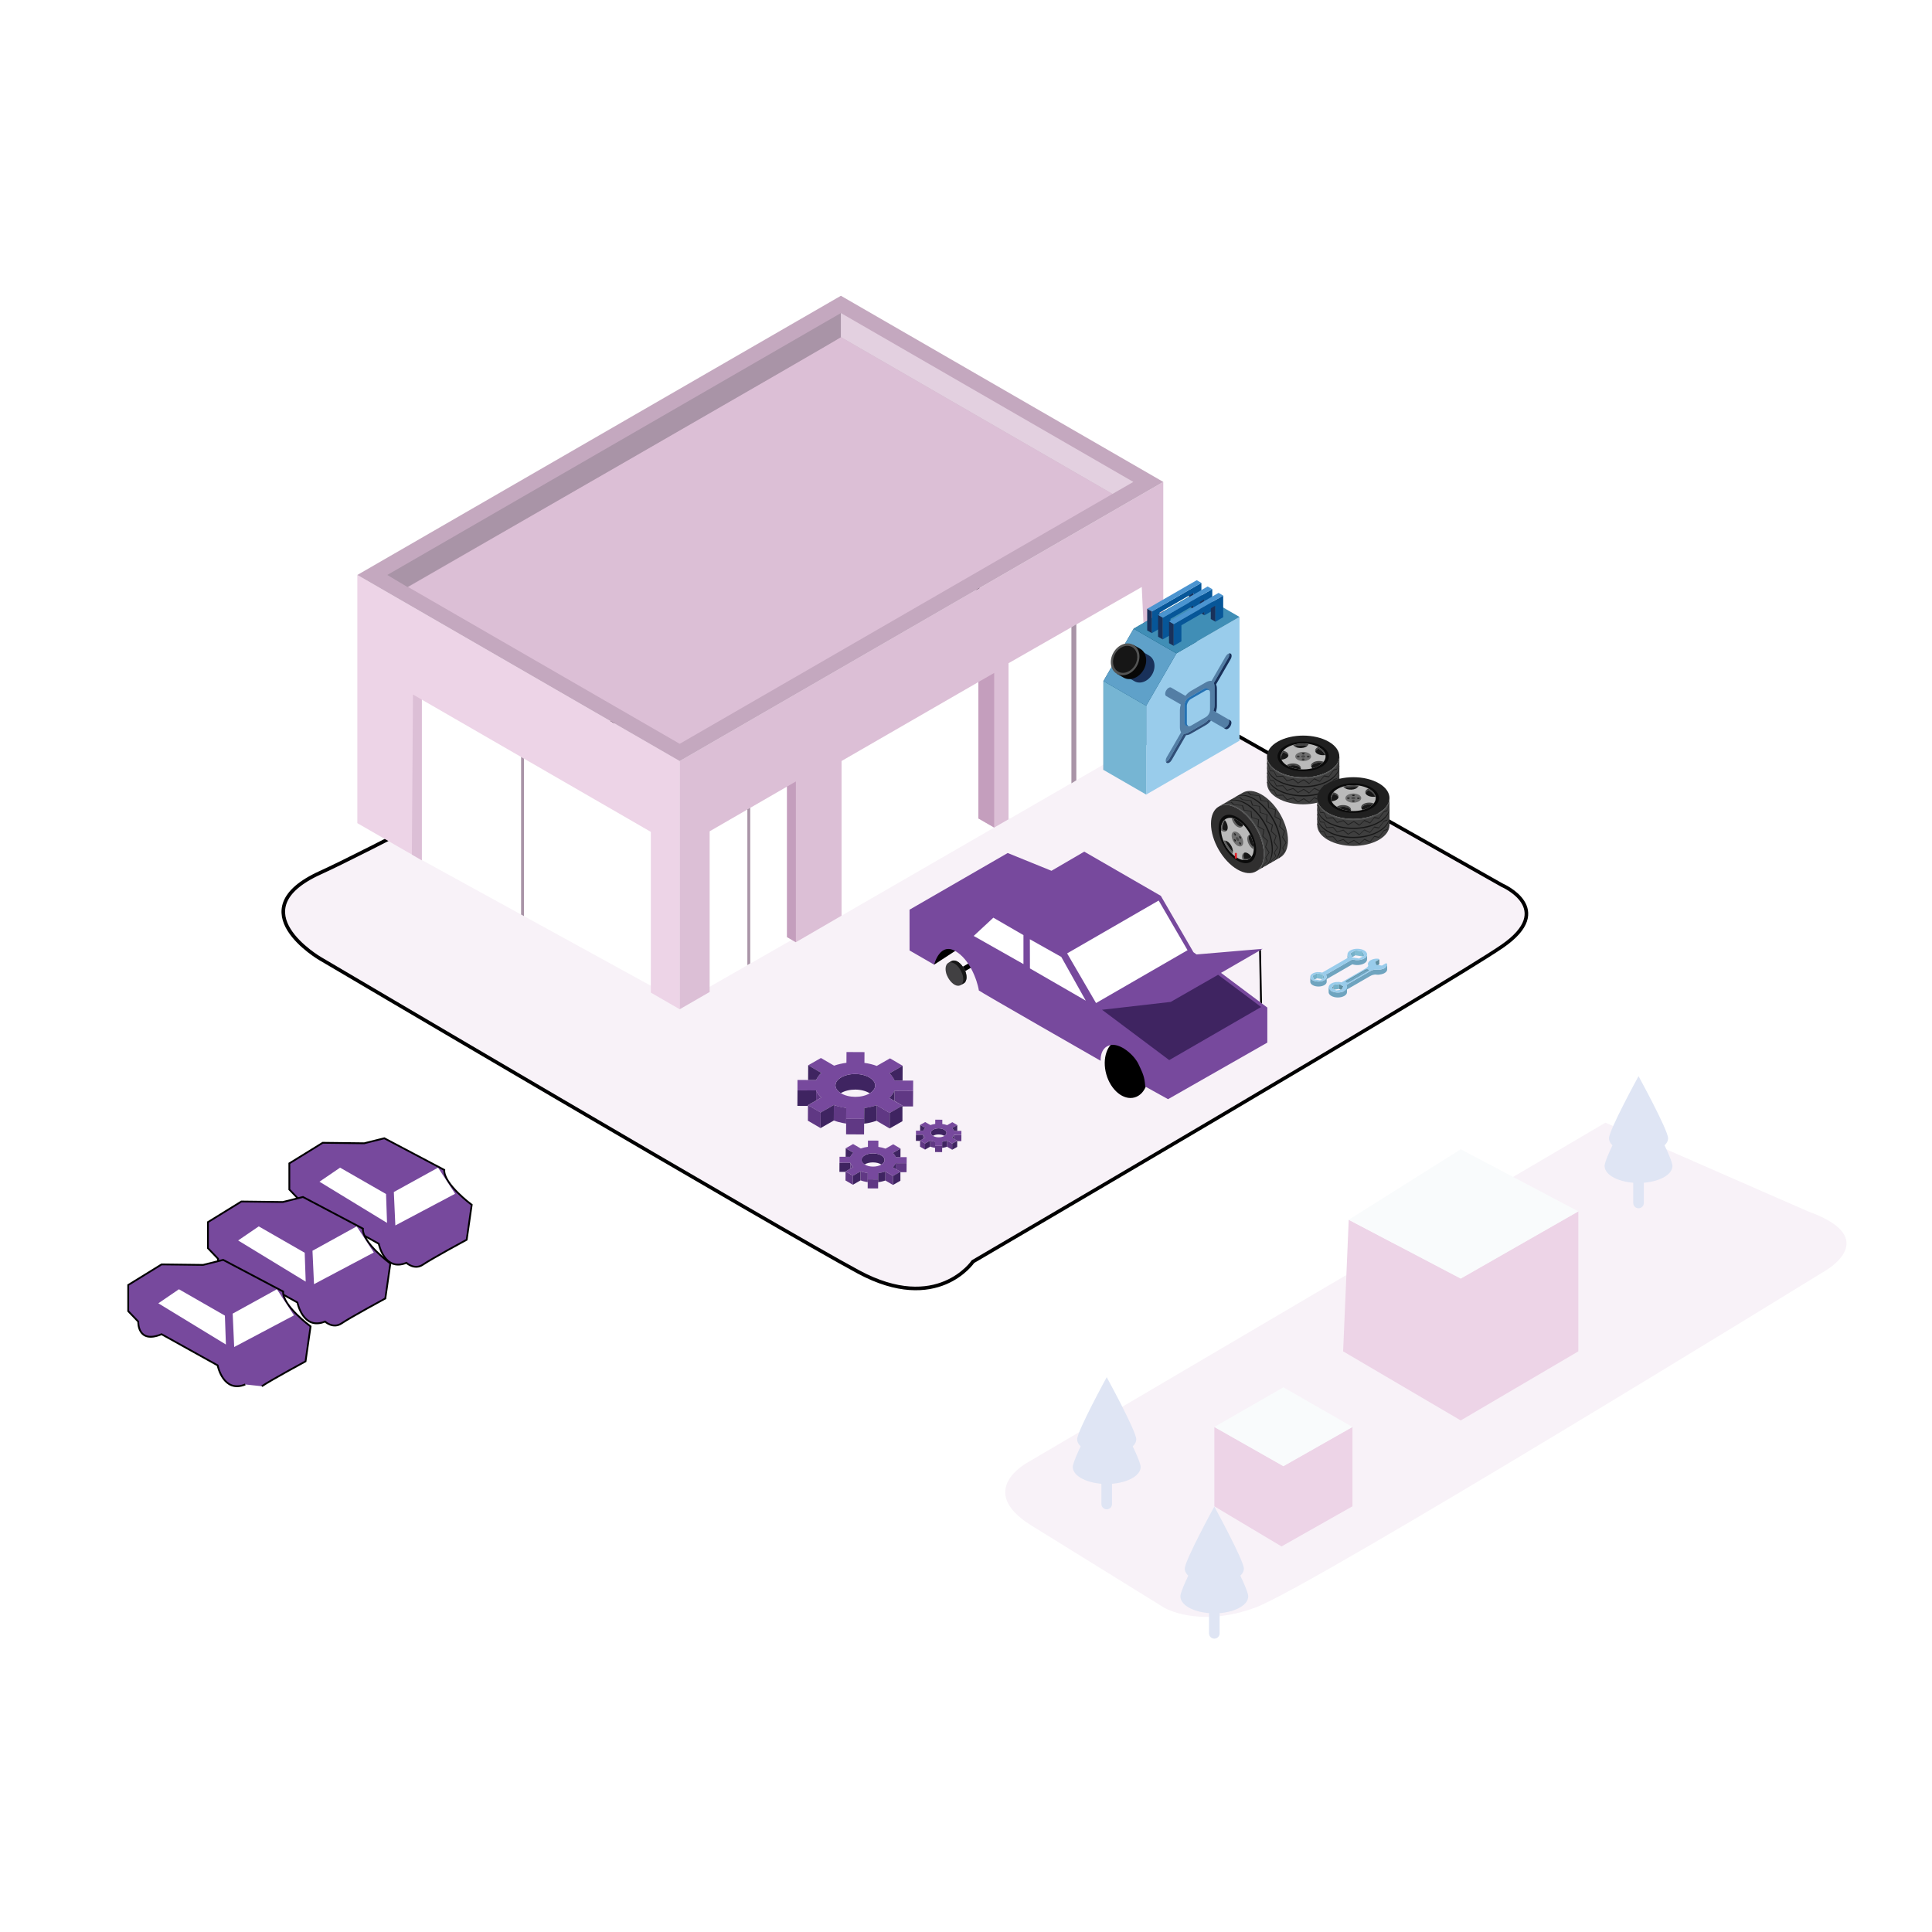 <?xml version="1.0" encoding="utf-8"?>
<!-- Generator: Adobe Illustrator 25.4.1, SVG Export Plug-In . SVG Version: 6.00 Build 0)  -->
<svg version="1.1" id="Layer_1" xmlns="http://www.w3.org/2000/svg" xmlns:xlink="http://www.w3.org/1999/xlink" x="0px" y="0px"
	 viewBox="0 0 1080 1080" style="enable-background:new 0 0 1080 1080;" xml:space="preserve">
<style type="text/css">
	.st0{display:none;}
	.st1{display:inline;opacity:0.6;fill:#446DB5;}
	.st2{display:inline;fill:#010101;}
	.st3{display:inline;fill:#EF444E;}
	.st4{display:inline;fill:#8C261C;}
	.st5{display:inline;fill:#6C1C10;}
	.st6{display:inline;}
	.st7{fill:#EF444E;}
	.st8{fill:#9C2821;}
	.st9{fill:#F15E22;}
	.st10{fill:#242424;}
	.st11{fill:#1C1C1C;}
	.st12{fill:#3E3E3E;}
	.st13{fill:#575858;}
	.st14{fill:#818181;}
	.st15{fill:#DFDFDE;}
	.st16{fill:#070707;}
	.st17{fill:#191918;}
	.st18{fill:#B5B6B6;}
	.st19{fill:#EBEBEB;}
	.st20{fill:#1E4EA2;}
	.st21{fill:#3F69B2;}
	.st22{fill:#224188;}
	.st23{display:inline;fill:#0F0F0F;}
	.st24{fill:#3C3C3B;}
	.st25{fill:#0F0F0F;}
	.st26{display:inline;fill:#E21F27;}
	.st27{display:inline;fill:#9C2821;}
	.st28{display:inline;opacity:0.4;fill:#67959D;}
	.st29{display:inline;fill:#232323;}
	.st30{display:inline;fill:#E1D5AC;}
	.st31{display:inline;fill:#F6851F;}
	.st32{display:inline;fill:#1D295A;}
	.st33{display:inline;opacity:0.2;fill:#FFFFFF;}
	.st34{display:inline;opacity:0.1;fill:#FFFFFF;}
	.st35{fill:#E21F27;}
	.st36{fill:#020202;}
	.st37{fill:#2E2E2E;}
	.st38{display:inline;fill:#FFFFFF;}
	.st39{fill:#F8F2F8;}
	.st40{fill:#F8F2F8;stroke:#000000;stroke-width:2;stroke-miterlimit:10;}
	.st41{fill:#EDD4E7;}
	.st42{fill:#F9FBFC;}
	.st43{fill:#DFE5F4;}
	.st44{fill:#3F2461;}
	.st45{fill:#77499D;}
	.st46{fill:#603884;}
	.st47{fill:#77499D;stroke:#010101;stroke-miterlimit:10;}
	.st48{fill:#FFFFFF;}
	.st49{fill:#DCBFD6;}
	.st50{fill:#C49EBD;}
	.st51{fill:#C4A8BF;}
	.st52{fill:#A994A7;}
	.st53{fill:#E3D0E0;}
	.st54{fill:#00496B;}
	.st55{fill:#99CCEB;}
	.st56{fill:#537EA5;}
	.st57{fill:#304E77;}
	.st58{fill:#19315A;}
	.st59{fill:#2471B3;}
	.st60{fill:#76B5D3;}
	.st61{fill:#5FA1C9;}
	.st62{fill:#408EB6;}
	.st63{fill:#075698;}
	.st64{fill:#4B94D0;}
	.st65{fill:#0B1622;}
	.st66{fill:#535454;}
	.st67{fill:#161616;}
	.st68{fill:#414042;}
	.st69{fill:#171717;}
	.st70{fill:#B3B3B3;}
	.st71{fill:#76B1C9;}
	.st72{fill:#6FA4BF;}
	.st73{fill:#6090A3;}
	.st74{fill:#81BCD3;}
	.st75{fill:#202020;}
	.st76{fill:#3F3F3F;}
	.st77{fill:#0A0A0A;}
	.st78{fill:#BABABA;}
	.st79{fill:#6F6F6F;}
	.st80{fill:#4B4B4B;}
	.st81{fill:#424242;}
	.st82{fill:#302F2F;}
	.st83{fill:#5D5D5D;}
	.st84{fill:#FCF5F9;stroke:#000000;stroke-miterlimit:10;}
	.st85{fill:#FFFFFF;stroke:#333333;stroke-miterlimit:10;}
	.st86{fill-rule:evenodd;clip-rule:evenodd;fill:#EFE8EB;stroke:#000000;stroke-miterlimit:10;}
	.st87{fill:#333333;}
	.st88{fill:#EDD4E7;stroke:#000000;stroke-width:1.5;stroke-miterlimit:10;}
	.st89{fill:#77489D;}
	.st90{fill:none;stroke:#DFE5F4;stroke-width:3;stroke-dasharray:6,6;}
	.st91{fill:#E0C8DC;stroke:#282828;stroke-miterlimit:10;}
	.st92{fill:none;stroke:#DFE5F4;stroke-miterlimit:10;}
	.st93{fill:#FDBD5F;filter:url(#Adobe_OpacityMaskFilter);}
	.st94{mask:url(#mask0_4799_5604_00000071541844617205526700000018143486340703861427_);}
	.st95{fill:none;stroke:#FFFFFF;}
	.st96{fill:none;stroke:#333333;stroke-miterlimit:10;}
	.st97{fill:#636BB2;}
	.st98{display:none;fill:none;stroke:#333333;stroke-miterlimit:10;}
	.st99{fill:#FFFFFF;stroke:#000000;stroke-width:7;stroke-miterlimit:10;}
	.st100{fill:none;stroke:#000000;stroke-width:10;stroke-miterlimit:10;}
	.st101{fill:#E0C8DC;}
	.st102{fill:none;stroke:#000000;stroke-width:7;stroke-miterlimit:10;}
	.st103{fill:#D9E2F3;}
	.st104{fill:none;stroke:#000000;stroke-width:8;stroke-miterlimit:10;}
	.st105{fill-rule:evenodd;clip-rule:evenodd;fill:#DFE5F4;}
	.st106{fill:#FDBD5F;filter:url(#Adobe_OpacityMaskFilter_00000167362281958182488090000018300485067172276159_);}
	.st107{mask:url(#mask0_2154_6799_00000140733856657046679070000004074509980605993105_);}
	.st108{fill:none;stroke:#FFFFFF;stroke-width:3;}
	.st109{fill:none;stroke:#333333;}
	.st110{fill:#FDBD5F;filter:url(#Adobe_OpacityMaskFilter_00000019655871308134589550000013082026971202508965_);}
	.st111{mask:url(#mask1_2154_6799_00000096032450290391179360000012094428047932682430_);}
	.st112{fill:#FDBD5F;filter:url(#Adobe_OpacityMaskFilter_00000068650572790593713270000011952437989987492519_);}
	.st113{mask:url(#mask2_2154_6799_00000117667792086684267890000016695803624064582034_);}
	.st114{clip-path:url(#SVGID_00000080904004209870823260000002073764154770938277_);}
	.st115{clip-path:url(#SVGID_00000020388470722876332550000003235441144871472040_);}
	.st116{clip-path:url(#SVGID_00000133519609954524909430000012096511911826763672_);}
</style>
<g>
	<g id="XMLID_22196_">
		<g id="XMLID_22195_">
			<g id="XMLID_22194_">
				<path class="st39" d="M576.69,852.85l73.96,45.78c0,0,19.3,11.74,51.13,0c31.83-11.74,318.26-188.09,318.26-188.09
					s32.87-18.26-9.39-33.39l-113.22-49.57L574.47,817.51C574.47,817.51,544.84,833.14,576.69,852.85z"/>
				<path class="st40" d="M179.1,535.95c0,0-46.66-27,0-48.13c46.66-21.13,336.62-176.09,336.62-176.09l324,183.13
					c0,0,30.52,13.12,0,34.15C809.2,550.04,543.9,705.25,543.9,705.25s-19.91,29.48-63.96,5.8
					C435.9,687.39,179.1,535.95,179.1,535.95z"/>
				<polygon class="st41" points="753.95,681.85 750.82,755.42 816.56,794.03 882.3,755.42 882.3,677.16 816.56,714.72 				"/>
				<polygon class="st41" points="678.82,797.68 678.82,842.03 716.38,864.46 756.03,842.03 756.03,797.68 717.43,819.59 				"/>
				<polygon class="st42" points="753.95,681.85 816.56,642.46 882.3,677.16 816.56,714.72 				"/>
				<polygon class="st42" points="678.82,797.68 717.43,775.51 756.03,797.68 717.43,819.59 				"/>
				<path class="st43" d="M681.78,884.07c0-1.63-1.33-2.96-2.96-2.96c-1.63,0-2.96,1.33-2.96,2.96v28.99c0,1.64,1.33,2.96,2.96,2.96
					c1.64,0,2.96-1.33,2.96-2.96V884.07z"/>
				<path class="st43" d="M659.84,892.37c0,5.24,8.5,9.49,18.97,9.49c10.48,0,18.97-4.25,18.97-9.49s-18.97-39.87-18.97-39.87
					S659.84,887.13,659.84,892.37z"/>
				<path class="st43" d="M662.29,876.9c0,4.57,7.4,8.27,16.52,8.27c9.12,0,16.52-3.71,16.52-8.27s-16.52-34.72-16.52-34.72
					S662.29,872.33,662.29,876.9z"/>
				<path class="st43" d="M621.62,811.77c0-1.63-1.33-2.96-2.96-2.96c-1.63,0-2.96,1.33-2.96,2.96v28.99c0,1.64,1.33,2.96,2.96,2.96
					c1.64,0,2.96-1.33,2.96-2.96V811.77z"/>
				<path class="st43" d="M599.69,820.06c0,5.24,8.5,9.49,18.97,9.49c10.48,0,18.97-4.25,18.97-9.49c0-5.24-18.97-39.87-18.97-39.87
					S599.69,814.82,599.69,820.06z"/>
				<path class="st43" d="M602.14,804.59c0,4.57,7.4,8.27,16.52,8.27c9.12,0,16.52-3.71,16.52-8.27c0-4.57-16.52-34.72-16.52-34.72
					S602.14,800.03,602.14,804.59z"/>
				<path class="st43" d="M918.91,643.48c0-1.63-1.33-2.96-2.96-2.96c-1.63,0-2.96,1.33-2.96,2.96v28.99c0,1.64,1.33,2.96,2.96,2.96
					c1.64,0,2.96-1.33,2.96-2.96V643.48z"/>
				<path class="st43" d="M896.97,651.78c0,5.24,8.5,9.49,18.97,9.49c10.48,0,18.97-4.25,18.97-9.49c0-5.24-18.97-39.87-18.97-39.87
					S896.97,646.54,896.97,651.78z"/>
				<path class="st43" d="M899.43,636.31c0,4.57,7.4,8.27,16.52,8.27c9.12,0,16.52-3.71,16.52-8.27c0-4.57-16.52-34.72-16.52-34.72
					S899.43,631.74,899.43,636.31z"/>
				<g id="XMLID_22382_">
					<path id="XMLID_22476_" class="st44" d="M468.72,603.34c-2.25,2.02-2.27,4.71-0.03,6.75c0.4,0.36,0.85,0.7,1.32,0.99
						c4.43-2.68,11.8-2.66,16.18,0.08c0.47-0.29,0.95-0.61,1.36-0.97c2.24-2.02,2.27-4.71,0.02-6.74
						C483.15,599.39,473.19,599.34,468.72,603.34z"/>
					<path id="XMLID_22473_" class="st45" d="M500.03,604c-0.48-1.27-1.31-2.47-2.43-3.61c-0.15-0.14-0.27-0.27-0.42-0.39l7.4-4.24
						l-7.06-4.14l-7.4,4.23c-2.16-0.8-4.48-1.36-6.9-1.69l0.04-6.02l-10.06-0.05l-0.04,6.02c-2.4,0.31-4.73,0.85-6.89,1.6
						l-7.37-4.28l-7.12,4.07l7.35,4.29c-0.14,0.12-0.27,0.27-0.38,0.39c-1.15,1.13-1.98,2.34-2.51,3.57l-3.71-0.02l-6.73-0.04
						l-0.01,5.82l10.44,0.05c0.18,0.48,0.45,0.97,0.74,1.45c0.54,0.88,1.23,1.73,2.09,2.55l-7.41,4.23l0.8,0.46l6.16,3.62l0.13,0.06
						l7.39-4.22c0.66,0.25,1.37,0.46,2.07,0.67c1.54,0.44,3.18,0.79,4.84,1.02l-0.02,1.76l-0.03,4.26l10.07,0.05v-4.26l0.03-1.76
						c1.67-0.22,3.28-0.53,4.84-0.96c0.72-0.21,1.38-0.42,2.07-0.64l7.32,4.29l0.17-0.07l6.19-3.53l0.79-0.47l-7.37-4.29
						c0.89-0.81,1.58-1.65,2.11-2.53c0.32-0.47,0.57-0.96,0.76-1.44l10.47,0.05l0.03-5.8l-6.7-0.03L500.03,604z M487.55,610.19
						c-0.41,0.36-0.89,0.68-1.36,0.97c-4.39,2.68-11.81,2.64-16.18-0.08c-0.47-0.29-0.92-0.63-1.32-0.99
						c-2.24-2.05-2.23-4.73,0.03-6.75c4.47-4,14.43-3.94,18.85,0.12C489.82,605.48,489.79,608.17,487.55,610.19z"/>
					<polygon id="XMLID_22472_" class="st46" points="451.61,626.48 458.7,630.61 458.75,621.9 451.66,617.77 					"/>
					<polygon id="XMLID_22471_" class="st44" points="458.7,630.61 466.11,626.38 466.14,617.69 458.75,621.9 					"/>
					<polygon id="XMLID_22470_" class="st46" points="472.96,634.1 483.01,634.16 483.07,625.45 473,625.39 					"/>
					<path id="XMLID_22469_" class="st46" d="M466.11,626.38c3.51,1.3,6.89,1.69,6.89,1.69l0.05-8.7c0,0-4.82-0.8-6.9-1.69
						L466.11,626.38z"/>
					<polygon id="XMLID_22468_" class="st44" points="445.75,618.2 451.66,618.23 451.66,617.77 456.2,615.18 456.24,609.55 
						445.8,609.5 					"/>
					<path id="XMLID_22467_" class="st46" d="M456.2,615.18l2.87-1.63c-1.95-1.69-2.83-4-2.83-4L456.2,615.18z"/>
					<polygon id="XMLID_22466_" class="st46" points="489.96,626.51 497.32,630.82 497.33,622.12 490.01,617.83 					"/>
					<polygon id="XMLID_22465_" class="st44" points="497.32,630.82 504.47,626.76 504.48,618.05 497.33,622.12 					"/>
					<path id="XMLID_22464_" class="st44" d="M483.1,619.43c0,0-0.03,8.18-0.06,8.7c3.57-0.35,6.92-1.62,6.92-1.62
						s0.08-9.28,0.05-8.68C487.06,618.91,483.1,619.43,483.1,619.43z"/>
					<polygon id="XMLID_22463_" class="st46" points="499.96,615.4 504.48,618.05 504.48,618.52 510.39,618.52 510.45,609.84 
						499.98,609.79 					"/>
					<path id="XMLID_22462_" class="st44" d="M497.11,613.76l2.85,1.65l0.02-5.62C498.87,612.24,497.11,613.76,497.11,613.76z"/>
					<path id="XMLID_22461_" class="st44" d="M500.03,604l4.52,0.03l0.03-8.27l-7.4,4.24C499.32,601.99,500.03,604,500.03,604z"/>
					<path id="XMLID_22460_" class="st44" d="M451.73,603.72l4.51,0.02c0,0,0.73-1.93,2.89-3.97l-7.35-4.29L451.73,603.72z"/>
					<path id="XMLID_22459_" class="st44" d="M482.58,646.45c-1.31,1.17-1.32,2.73-0.02,3.92c0.23,0.21,0.49,0.41,0.76,0.58
						c2.57-1.56,6.85-1.54,9.39,0.04c0.27-0.17,0.55-0.35,0.79-0.56c1.3-1.17,1.32-2.74,0.01-3.91
						C490.96,644.16,485.17,644.13,482.58,646.45z"/>
					<path id="XMLID_22456_" class="st45" d="M500.75,646.84c-0.28-0.73-0.76-1.44-1.41-2.1c-0.09-0.08-0.15-0.16-0.24-0.23
						l4.3-2.46l-4.09-2.4l-4.3,2.45c-1.25-0.46-2.6-0.79-4.01-0.98l0.03-3.5l-5.84-0.03l-0.02,3.49c-1.4,0.18-2.75,0.49-4,0.93
						l-4.28-2.49l-4.13,2.36l4.26,2.49c-0.08,0.07-0.16,0.16-0.22,0.23c-0.67,0.65-1.15,1.36-1.46,2.07l-2.15-0.01l-3.9-0.02
						l-0.01,3.38l6.06,0.03c0.11,0.28,0.26,0.56,0.43,0.84c0.31,0.51,0.71,1,1.22,1.48l-4.3,2.45l0.47,0.27l3.58,2.1l0.08,0.04
						l4.29-2.45c0.39,0.15,0.8,0.27,1.2,0.39c0.9,0.26,1.84,0.46,2.81,0.59l-0.01,1.02l-0.02,2.47l5.85,0.03v-2.47l0.02-1.02
						c0.97-0.12,1.9-0.31,2.81-0.56c0.42-0.12,0.8-0.25,1.2-0.37l4.25,2.49l0.1-0.04l3.59-2.05l0.46-0.27l-4.28-2.49
						c0.52-0.47,0.92-0.96,1.22-1.47c0.19-0.28,0.33-0.56,0.44-0.84l6.08,0.03l0.02-3.37l-3.89-0.02L500.75,646.84z M493.51,650.43
						c-0.24,0.21-0.51,0.4-0.79,0.56c-2.55,1.56-6.86,1.53-9.39-0.04c-0.27-0.17-0.53-0.37-0.76-0.58c-1.3-1.19-1.29-2.75,0.02-3.92
						c2.59-2.32,8.38-2.29,10.94,0.07C494.82,647.7,494.81,649.26,493.51,650.43z"/>
					<polygon id="XMLID_22455_" class="st46" points="472.64,659.89 476.76,662.29 476.79,657.23 472.67,654.83 					"/>
					<polygon id="XMLID_22411_" class="st44" points="476.76,662.29 481.06,659.83 481.08,654.78 476.79,657.23 					"/>
					<polygon id="XMLID_22410_" class="st46" points="485.04,664.31 490.87,664.34 490.91,659.29 485.06,659.26 					"/>
					<path id="XMLID_22409_" class="st46" d="M481.06,659.83c2.03,0.76,4,0.98,4,0.98l0.03-5.05c0,0-2.8-0.46-4.01-0.98
						L481.06,659.83z"/>
					<polygon id="XMLID_22408_" class="st44" points="469.24,655.08 472.67,655.1 472.67,654.83 475.31,653.32 475.33,650.06 
						469.27,650.03 					"/>
					<path id="XMLID_22407_" class="st46" d="M475.31,653.32l1.66-0.94c-1.13-0.99-1.64-2.32-1.64-2.32L475.31,653.32z"/>
					<polygon id="XMLID_22406_" class="st46" points="494.9,659.91 499.18,662.4 499.19,657.35 494.93,654.86 					"/>
					<polygon id="XMLID_22405_" class="st44" points="499.18,662.4 503.33,660.05 503.33,654.99 499.19,657.35 					"/>
					<path id="XMLID_22404_" class="st44" d="M490.92,655.79c0,0-0.02,4.75-0.03,5.05c2.07-0.2,4.02-0.94,4.02-0.94
						s0.05-5.39,0.03-5.04C493.22,655.49,490.92,655.79,490.92,655.79z"/>
					<polygon id="XMLID_22403_" class="st46" points="500.71,653.46 503.33,654.99 503.33,655.26 506.76,655.27 506.8,650.22 
						500.72,650.2 					"/>
					<path id="XMLID_22402_" class="st44" d="M499.06,652.5l1.66,0.95l0.01-3.26C500.08,651.62,499.06,652.5,499.06,652.5z"/>
					<path id="XMLID_22401_" class="st44" d="M500.75,646.84l2.62,0.02l0.02-4.8l-4.3,2.46
						C500.34,645.67,500.75,646.84,500.75,646.84z"/>
					<path id="XMLID_22400_" class="st44" d="M472.72,646.68l2.62,0.01c0,0,0.42-1.12,1.68-2.3l-4.26-2.49L472.72,646.68z"/>
					<path id="XMLID_22399_" class="st44" d="M521.03,631.91c-0.89,0.79-0.89,1.85-0.01,2.65c0.15,0.14,0.33,0.27,0.52,0.39
						c1.74-1.05,4.64-1.05,6.36,0.03c0.18-0.11,0.37-0.24,0.53-0.38c0.88-0.8,0.89-1.85,0.01-2.65
						C526.71,630.36,522.79,630.34,521.03,631.91z"/>
					<path id="XMLID_22396_" class="st45" d="M533.34,632.17c-0.19-0.5-0.51-0.97-0.96-1.42c-0.06-0.05-0.1-0.11-0.16-0.15
						l2.91-1.67l-2.77-1.62l-2.91,1.66c-0.84-0.32-1.76-0.54-2.71-0.67l0.02-2.37l-3.95-0.02l-0.01,2.37
						c-0.95,0.12-1.86,0.34-2.71,0.63l-2.9-1.68l-2.8,1.6l2.89,1.69c-0.05,0.05-0.11,0.11-0.15,0.15c-0.45,0.44-0.78,0.92-0.99,1.4
						l-1.46-0.01l-2.65-0.02l-0.01,2.29l4.1,0.02c0.07,0.19,0.18,0.38,0.29,0.57c0.21,0.34,0.48,0.68,0.82,1l-2.91,1.66l0.32,0.18
						l2.42,1.42l0.05,0.02l2.91-1.66c0.26,0.1,0.54,0.18,0.81,0.26c0.61,0.17,1.25,0.31,1.9,0.4l-0.01,0.69l-0.01,1.67l3.96,0.02
						v-1.67l0.01-0.69c0.65-0.08,1.29-0.21,1.9-0.38c0.28-0.08,0.54-0.17,0.81-0.25l2.88,1.69l0.07-0.03l2.43-1.39l0.31-0.19
						l-2.9-1.68c0.35-0.32,0.62-0.65,0.83-1c0.13-0.19,0.23-0.38,0.3-0.57l4.11,0.02l0.01-2.28l-2.63-0.01H533.34z M528.43,634.61
						c-0.16,0.14-0.35,0.27-0.53,0.38c-1.73,1.05-4.64,1.04-6.36-0.03c-0.18-0.12-0.36-0.25-0.52-0.39
						c-0.88-0.8-0.88-1.86,0.01-2.65c1.76-1.57,5.67-1.55,7.41,0.05C529.32,632.76,529.31,633.81,528.43,634.61z"/>
					<polygon id="XMLID_22395_" class="st46" points="514.31,641.01 517.1,642.63 517.12,639.21 514.33,637.59 					"/>
					<polygon id="XMLID_22394_" class="st44" points="517.1,642.63 520.01,640.97 520.02,637.55 517.12,639.21 					"/>
					<polygon id="XMLID_22393_" class="st46" points="522.7,644 526.65,644.03 526.67,640.6 522.71,640.58 					"/>
					<path id="XMLID_22392_" class="st46" d="M520.01,640.97c1.38,0.51,2.71,0.66,2.71,0.66l0.02-3.42c0,0-1.9-0.31-2.71-0.66
						L520.01,640.97z"/>
					<polygon id="XMLID_22391_" class="st44" points="512,637.75 514.33,637.77 514.33,637.59 516.11,636.57 516.13,634.35 
						512.02,634.34 					"/>
					<path id="XMLID_22390_" class="st46" d="M516.11,636.57l1.13-0.64c-0.77-0.66-1.11-1.57-1.11-1.57L516.11,636.57z"/>
					<polygon id="XMLID_22389_" class="st46" points="529.38,641.02 532.27,642.71 532.28,639.3 529.4,637.61 					"/>
					<polygon id="XMLID_22388_" class="st44" points="532.27,642.71 535.08,641.12 535.09,637.69 532.28,639.3 					"/>
					<path id="XMLID_22387_" class="st44" d="M526.68,638.24c0,0-0.01,3.22-0.02,3.42c1.4-0.14,2.72-0.63,2.72-0.63
						s0.04-3.65,0.02-3.41C528.24,638.04,526.68,638.24,526.68,638.24z"/>
					<polygon id="XMLID_22386_" class="st46" points="533.31,636.66 535.09,637.69 535.09,637.88 537.41,637.88 537.43,634.47 
						533.32,634.45 					"/>
					<path id="XMLID_22385_" class="st44" d="M532.19,636.01l1.12,0.65l0.01-2.21C532.88,635.41,532.19,636.01,532.19,636.01z"/>
					<path id="XMLID_22384_" class="st44" d="M533.34,632.17l1.78,0.01l0.01-3.25l-2.91,1.67
						C533.06,631.39,533.34,632.17,533.34,632.17z"/>
					<path id="XMLID_22383_" class="st44" d="M514.35,632.07l1.78,0.01c0,0,0.28-0.76,1.13-1.56l-2.89-1.69L514.35,632.07z"/>
				</g>
				<g>
					<path class="st47" d="M180.4,638.82l-18.66,11.51v14.6l5.62,5.88c0,0-0.6,12.65,13.04,7.04l31.33,17.41
						c0,0,3.09,15.73,15.45,10.67c0,0,4.5,4.25,9.27,1s24.43-13.92,24.43-13.92l2.81-19.53c0,0-15.79-11.64-15.34-19.5l-33.51-17.69
						l-11.24,2.81L180.4,638.82z"/>
					<polygon class="st48" points="190.11,652.72 178.59,660.58 216.36,683.61 215.8,667.46 					"/>
					<polygon class="st48" points="220.16,666.34 221,685.02 254.41,667.32 244.87,652.72 					"/>
				</g>
				<g>
					<path class="st47" d="M134.92,671.65l-18.66,11.51v14.6l5.62,5.88c0,0-0.6,12.65,13.04,7.04l31.33,17.41
						c0,0,3.09,15.73,15.45,10.67c0,0,4.5,4.25,9.27,1c4.77-3.25,24.43-13.92,24.43-13.92l2.81-19.53c0,0-15.79-11.64-15.34-19.5
						l-33.51-17.69l-11.24,2.81L134.92,671.65z"/>
					<polygon class="st48" points="144.64,685.55 133.12,693.42 170.89,716.44 170.33,700.3 					"/>
					<polygon class="st48" points="174.68,699.18 175.53,717.85 208.94,700.16 199.39,685.55 					"/>
				</g>
				<path class="st47" d="M146.37,774.92c4.77-3.25,24.43-13.92,24.43-13.92l2.81-19.53c0,0-15.79-11.64-15.34-19.5l-33.51-17.69
					l-11.24,2.81l-23.19-0.28l-18.66,11.51v14.6l5.62,5.88c0,0-0.6,12.65,13.04,7.04l31.33,17.41c0,0,3.09,15.73,15.45,10.67"/>
				<polygon class="st48" points="100.02,720.7 88.51,728.56 126.28,751.59 125.72,735.44 				"/>
				<polygon class="st48" points="130.07,734.32 130.91,752.99 164.33,735.3 154.78,720.7 				"/>
			</g>
		</g>
	</g>
	<polygon class="st48" points="469.34,425.45 469.9,512.17 556.25,462.32 556.73,375.31 	"/>
	<polygon class="st48" points="396.23,465.01 445.47,436.25 444,524.59 391.95,554.33 	"/>
	<polygon class="st48" points="230.23,386.69 366.03,466.16 363.83,551.05 228.67,476.84 	"/>
	<polygon class="st41" points="199.75,460.14 199.75,321.41 379.96,425.45 379.96,564.18 363.83,554.87 363.82,465.01 235.8,391.1 
		235.8,480.91 	"/>
	<polygon class="st49" points="230.85,388.25 235.8,391.1 235.8,480.91 230.23,477.7 	"/>
	<polygon class="st49" points="396.7,554.52 379.96,564.18 379.96,425.45 650.28,269.39 650.29,408.12 631.29,419.01 631.06,332.7 
		564.57,371.08 564.57,457.51 555.76,462.61 546.93,457.51 546.93,381.26 470.44,425.4 470.44,511.86 444.9,526.7 439.96,523.84 
		439.96,439.7 396.7,464.68 	"/>
	<polygon class="st50" points="635.48,330.15 635.48,416.59 631.29,419.01 631.06,332.7 	"/>
	<polygon class="st50" points="546.93,381.26 555.76,376.17 555.76,462.61 546.93,457.51 	"/>
	<polygon class="st50" points="439.96,439.7 444.9,436.85 444.9,526.7 439.96,523.84 	"/>
	<polygon class="st48" points="563.77,370.74 563.77,458.06 642.23,412.74 638.25,328.14 	"/>
	<polygon class="st51" points="199.75,321.41 470.07,165.34 650.28,269.39 379.96,425.45 	"/>
	<polygon class="st49" points="228.14,328.14 470.07,188.46 621.88,276.11 379.96,415.79 	"/>
	<path class="st52" d="M216.49,321.41l11.28,6.73c0,0,242.3-139.09,242.3-139.68c0-0.59,0-13.46,0-13.46L216.49,321.41z"/>
	<polygon class="st53" points="470.07,175 470.07,188.46 621.88,276.11 633.54,269.39 	"/>
	<g id="XMLID_23117_">
		<polygon id="XMLID_23154_" class="st54" points="669.01,331.08 633.73,351.44 616.83,380.72 616.83,430.37 669.01,400.25 		"/>
		<polygon id="XMLID_23153_" class="st55" points="692.9,344.88 657.63,365.24 640.72,394.52 640.72,444.17 692.9,414.04 		"/>
		<g id="XMLID_23145_">
			<path id="XMLID_23149_" class="st56" d="M686.52,402.07l-8.15-4.71c0.39-1.16,0.61-2.32,0.61-3.43v-9.68
				c0-0.95-0.16-1.76-0.45-2.41l8.1-14.03c0.54-0.92,0.7-1.91,0.46-2.55c-0.66,0.16-1.4,0.79-1.92,1.68l-7.89,13.67
				c-0.92-0.1-2,0.13-3.16,0.8l-8.39,4.84c-1.12,0.64-2.17,1.61-3.07,2.73l-1.27-0.73l-6.73-3.89c-0.06-0.03-0.12-0.06-0.18-0.07
				l-0.06-0.03c-0.76-0.18-1.82,0.51-2.5,1.68c-0.76,1.31-0.76,2.73,0,3.16l8.16,4.71c-0.33,1.04-0.51,2.1-0.51,3.08v9.68
				c0,1.16,0.25,2.1,0.67,2.81l-8.04,13.93c-0.54,0.92-0.68,1.89-0.46,2.53c0.18-0.04,0.36-0.12,0.55-0.22
				c0.49-0.3,1-0.79,1.37-1.44l8.04-13.94c0.83,0,1.76-0.27,2.74-0.83l8.39-4.84c1.03-0.6,1.98-1.44,2.83-2.44l1.27,0.73l0.02-0.02
				l6.94,4.01c0.37,0.15,0.8,0.07,1.25-0.18c0.49-0.3,1-0.79,1.37-1.44C687.28,403.91,687.28,402.5,686.52,402.07z M676.4,396.88
				c0,1.44-1.01,3.22-2.26,3.93l-8.39,4.86c-0.95,0.54-1.77,0.34-2.11-0.43c-0.85,0.1-1.44-0.51-1.44-1.61v-9.68
				c0-1.44,1.03-3.22,2.28-3.93l8.39-4.86c0.95-0.54,1.76-0.34,2.1,0.43c0.85-0.1,1.44,0.49,1.44,1.61V396.88z"/>
			<path id="XMLID_23148_" class="st57" d="M676.95,402.86c-0.85,1-1.8,1.85-2.81,2.43l-8.39,4.84c-0.98,0.58-1.91,0.83-2.74,0.83
				l-8.04,13.94c-0.39,0.66-0.88,1.16-1.37,1.44c-0.49,0.28-1,0.36-1.37,0.13c-0.22-0.13-0.39-0.34-0.46-0.63
				c0.18-0.04,0.36-0.12,0.55-0.22c0.49-0.3,1-0.79,1.37-1.44l8.04-13.94c0.83,0,1.76-0.27,2.74-0.83l8.39-4.84
				c1.03-0.6,1.98-1.44,2.83-2.44L676.95,402.86z"/>
			<path id="XMLID_23147_" class="st58" d="M687.8,405.94c-0.37,0.66-0.88,1.16-1.37,1.44c-0.49,0.28-0.98,0.36-1.37,0.13
				l-1.16-0.67c0.37,0.15,0.8,0.07,1.25-0.18c0.49-0.3,1-0.79,1.37-1.44c0.76-1.31,0.76-2.73,0-3.16l-8.15-4.71
				c0.39-1.16,0.61-2.32,0.61-3.43v-9.68c0-0.95-0.16-1.76-0.45-2.41l8.1-14.03c0.54-0.92,0.7-1.91,0.46-2.55
				c0.3-0.06,0.58-0.03,0.82,0.1c0.76,0.43,0.76,1.85,0,3.16l-8.1,14.04c0.28,0.66,0.45,1.46,0.45,2.4v9.68
				c0,1.1-0.22,2.28-0.61,3.43l8.15,4.71C688.56,403.21,688.56,404.63,687.8,405.94z"/>
			<path id="XMLID_23146_" class="st59" d="M676.05,386.01c-0.56-0.32-0.75-0.56-1.92-0.12l-8.39,4.84
				c-1.27,0.73-2.28,2.49-2.28,3.93v9.68c0,0.36,0.1,1.01,0.78,1.53c-1.82-0.09-2.06-1.15-2.06-2.25v-9.68
				c0-1.44,1.03-3.22,2.28-3.93l8.39-4.86C673.8,384.63,675.09,384.52,676.05,386.01z"/>
		</g>
		<polygon id="XMLID_23144_" class="st60" points="640.72,444.17 616.83,430.37 616.83,380.72 640.72,394.52 		"/>
		
			<rect id="XMLID_23143_" x="620.32" y="359.19" transform="matrix(0.5 -0.866 0.866 0.5 -4.397 738.348)" class="st61" width="33.81" height="27.59"/>
		<polygon id="XMLID_23142_" class="st62" points="657.63,365.24 633.73,351.44 669.01,331.08 692.9,344.88 		"/>
		<g id="XMLID_23137_">
			<polygon id="XMLID_23141_" class="st58" points="667.25,340.44 664.64,338.94 664.64,329.94 667.25,331.44 			"/>
			<polygon id="XMLID_23140_" class="st63" points="671.59,337.93 667.25,340.44 667.25,331.44 648.23,342.42 648.23,351.42 
				643.89,353.92 643.89,341.82 671.59,325.83 			"/>
			<polygon id="XMLID_23139_" class="st64" points="671.59,325.83 643.89,341.82 641.29,340.32 668.98,324.33 			"/>
			<polygon id="XMLID_23138_" class="st58" points="643.89,353.92 641.29,352.43 641.29,340.32 643.89,341.82 			"/>
		</g>
		<g id="XMLID_23132_">
			<polygon id="XMLID_23136_" class="st58" points="673.34,343.95 670.73,342.45 670.73,333.45 673.34,334.95 			"/>
			<polygon id="XMLID_23135_" class="st63" points="677.67,341.44 673.34,343.95 673.34,334.95 654.32,345.93 654.32,354.93 
				649.98,357.43 649.98,345.32 677.67,329.33 			"/>
			<polygon id="XMLID_23134_" class="st64" points="677.67,329.33 649.98,345.32 647.37,343.83 675.07,327.84 			"/>
			<polygon id="XMLID_23133_" class="st58" points="649.98,357.43 647.37,355.93 647.37,343.83 649.98,345.32 			"/>
		</g>
		<g id="XMLID_23127_">
			<polygon id="XMLID_23131_" class="st58" points="679.44,347.54 676.84,346.04 676.84,337.05 679.44,338.54 			"/>
			<polygon id="XMLID_23130_" class="st63" points="683.78,345.04 679.44,347.54 679.44,338.54 660.42,349.52 660.42,358.52 
				656.09,361.03 656.09,348.92 683.78,332.93 			"/>
			<polygon id="XMLID_23129_" class="st64" points="683.78,332.93 656.09,348.92 653.48,347.42 681.18,331.43 			"/>
			<polygon id="XMLID_23128_" class="st58" points="656.09,361.03 653.48,359.53 653.48,347.42 656.09,348.92 			"/>
		</g>
		<g id="XMLID_23122_">
			<path id="XMLID_23126_" class="st58" d="M642.34,366.46l-5.82-3.36l-8.14,14.37l5.82,3.36c3.22,1.82,7.65,0.08,9.9-3.89
				S645.55,368.28,642.34,366.46z"/>
			<path id="XMLID_23125_" class="st59" d="M638.27,373.58c-2.25,3.97-6.68,5.71-9.89,3.89c-3.22-1.82-4-6.52-1.75-10.49
				c2.25-3.97,6.68-5.71,9.89-3.89C639.73,364.92,640.52,369.61,638.27,373.58z"/>
			<path id="XMLID_23124_" class="st54" d="M638.3,368.63c-0.81,0.62-1.53,1.44-2.09,2.42c-0.8,1.43-1.14,2.97-1.03,4.38
				c-1.88,1.45-4.24,1.84-6.09,0.79c-2.66-1.51-3.31-5.39-1.45-8.68c1.86-3.28,5.52-4.72,8.19-3.22
				C637.32,365.19,638.17,366.8,638.3,368.63z"/>
			<path id="XMLID_23123_" class="st65" d="M638.3,368.63c0.11,1.41-0.23,2.95-1.03,4.38c-0.56,0.98-1.28,1.8-2.09,2.42
				c-0.11-1.41,0.23-2.95,1.03-4.38C636.77,370.08,637.49,369.26,638.3,368.63z"/>
		</g>
		<g id="XMLID_23118_">
			<path id="XMLID_23121_" class="st16" d="M637.3,362.62l-3.76-2.14l-9.17,16.19l3.76,2.14c3.62,2.05,8.61,0.09,11.15-4.38
				C641.81,369.96,640.93,364.67,637.3,362.62z"/>
			<path id="XMLID_23120_" class="st66" d="M635.52,372.29c-2.53,4.47-7.52,6.43-11.15,4.38c-3.62-2.05-4.51-7.34-1.98-11.81
				c2.53-4.47,7.52-6.43,11.15-4.38C637.17,362.54,638.05,367.82,635.52,372.29z"/>
			<path id="XMLID_23119_" class="st67" d="M634.52,371.73c-2.15,3.79-6.38,5.45-9.45,3.71c-3.07-1.74-3.82-6.22-1.67-10.01
				s6.38-5.45,9.45-3.71C635.91,363.46,636.66,367.94,634.52,371.73z"/>
		</g>
	</g>
	<line class="st63" x1="657.63" y1="365.24" x2="692.9" y2="344.88"/>
	<g>
		<polygon points="538.23,540.38 542.96,537.66 543.79,540.38 539.54,542.84 		"/>
		<polygon points="522.19,539.25 534.38,531.3 530.64,529.76 523.98,531.32 521.29,536.37 		"/>
		<ellipse transform="matrix(0.963 -0.271 0.271 0.963 -138.173 192.493)" cx="629.23" cy="597.5" rx="11.7" ry="16.73"/>
		<path class="st45" d="M563.31,476.84l-54.87,31.68l0.01,22.79l13.75,7.94c0,0,3.22-13.43,12.73-7.06
			c9.51,6.37,12.37,21.19,12.23,21.47c-0.14,0.28,68.1,39.32,68.1,39.32s-0.56-7.14,5.14-8.69c5.7-1.54,13.66,5.48,16.05,10.61
			c2.4,5.13,3.35,6.85,3.76,12.49l12.74,7.06l55.49-31.62v-19.6l-25.88-19.39l23.27-13.44l-36.97,3.14l-1.72-1.26l-18.23-31.49
			l-42.8-24.71l-18.34,10.7L563.31,476.84z"/>
		<polygon class="st48" points="544.3,523.2 555.29,512.99 572.12,522.74 572.12,538.93 		"/>
		<polygon class="st48" points="575.7,525.05 575.74,541.35 606.95,559.37 593.26,534.92 		"/>
		<polygon class="st48" points="596.53,532.95 612.69,560.71 663.84,531.17 647.7,503.41 		"/>
		<polygon class="st44" points="616.05,564.47 653.6,592.6 704.98,562.92 680.92,544.91 654.45,560.07 		"/>
		<path class="st68" d="M530.27,538.14l1.94-1.01c0,0,2.6-1.42,6.02,3.25c3.42,4.67,1.8,8.54,0.85,9.11
			c-0.95,0.56-1.91,1.1-1.91,1.1s-1.74,1.34-4.29-0.6c-2.55-1.94-3.77-5.12-3.97-5.98C528.71,543.15,527.81,539.54,530.27,538.14z"
			/>
		<path class="st69" d="M530.25,538.16l1.91-1.01c0,0,1.53-0.88,3.88,0.9c2.35,1.78,3.67,4.89,3.9,5.96
			c0.23,1.08,0.94,3.81-0.8,5.42c0,0-1.81,1.11-2.24,1.28c0,0,0.52-0.37,0.6-0.48c0.09-0.11,2.36-2.35-0.36-7.51
			C534.42,537.58,531.16,537.68,530.25,538.16z"/>
		<polygon points="703.85,531.54 704.4,560.19 705.47,561 704.89,530.93 		"/>
	</g>
	<polygon class="st52" points="291.29,423.14 291.29,511.22 292.92,512.12 292.92,424.2 292.92,424.09 	"/>
	<polygon class="st52" points="417.78,452.39 417.78,539.49 419.38,538.53 419.38,451.59 	"/>
	<polygon class="st52" points="598.92,350.63 598.92,437.92 601.68,436.18 601.68,348.92 	"/>
	<g id="XMLID_23155_">
		<g id="XMLID_23171_">
			<g id="XMLID_23184_">
				<path id="XMLID_23185_" class="st70" d="M770.24,539.48l0.82-0.47c0,0,0,0-0.58-0.33c-0.48-0.04-0.93-0.04-1.34-0.01l0.25,0.72
					L770.24,539.48z"/>
			</g>
			<polygon id="XMLID_23183_" class="st71" points="745.44,550.53 748.6,550.04 748.6,552.8 745.44,553.28 			"/>
			<path id="XMLID_23180_" class="st72" d="M774.28,541.01c-0.38,0.27-0.71,0.41-0.71,0.41s-2.11,0.96-4.29,0.64
				c0,0-1.36-0.32-3.44,0.88c0,0-11.32,6.53-13.33,7.69c0.32,0.39,0.48,0.82,0.48,1.24l-1.9,2.32c-2.02,0.94-4.98,0.87-6.86-0.21
				c-0.06-0.04-0.12-0.07-0.18-0.11l-1.33-2v2.79h0c0.01,0.75,0.51,1.5,1.5,2.07c2.01,1.16,5.26,1.16,7.26,0
				c0.99-0.57,1.49-1.32,1.5-2.07h0v-1.56c2.9-1.68,12.84-7.41,12.84-7.41c2.08-1.2,3.44-0.88,3.44-0.88
				c2.18,0.33,4.29-0.64,4.29-0.64s1.83-0.78,1.88-2.16h0.01v-2.79L774.28,541.01z M753.01,551.93L753.01,551.93
				C753.01,551.92,753.01,551.93,753.01,551.93z"/>
			<polygon id="XMLID_23179_" class="st73" points="768.76,537.58 771.06,536.25 771.06,539.01 768.76,540.34 			"/>
			<polygon id="XMLID_23178_" class="st73" points="749.45,553.28 748.6,552.8 748.6,550.04 750.92,551.37 750.07,553.2 			"/>
			<polygon id="XMLID_23177_" class="st73" points="745.44,552.84 744.6,552.35 745.44,550.53 			"/>
			<path id="XMLID_23174_" class="st55" d="M769.29,542.05c2.18,0.33,4.29-0.64,4.29-0.64s2.28-0.97,1.82-2.66
				c-0.58-0.33-0.58-0.33-0.58-0.33l-2.3,1.33l-3.12-0.37l-0.64-1.8l2.3-1.33c0,0,0,0-0.58-0.33c-2.93-0.26-4.61,1.05-4.61,1.05l0,0
				c0,0-1.67,1.22-1.1,2.48c0,0,0.56,0.78-1.52,1.98c0,0-11.48,6.64-13.36,7.72c-1.87-0.46-4.12-0.25-5.65,0.63
				c-2.01,1.16-2.01,3.04,0,4.19c2.01,1.16,5.26,1.16,7.26,0c1.57-0.91,1.91-2.26,1.01-3.35c2.01-1.16,13.33-7.69,13.33-7.69
				C767.93,541.73,769.29,542.05,769.29,542.05z M750.92,551.37l-0.85,1.82l-3.16,0.49l-2.31-1.34l0.85-1.82l3.16-0.49
				L750.92,551.37z"/>
			<path id="XMLID_23173_" class="st73" d="M764.94,542.76c-0.04-0.04-0.09-0.08-0.16-0.11l-0.01-0.01c-0.4-0.23-1.04-0.23-1.44,0
				l-10.76,6.21c-0.06,0.04-0.11,0.07-0.16,0.11c-0.23-0.22-0.18-0.52,0.16-0.72l10.76-6.21c0.4-0.23,1.04-0.23,1.44,0l0.01,0.01
				C765.13,542.24,765.18,542.53,764.94,542.76z"/>
			<path id="XMLID_23172_" class="st72" d="M764.94,542.76c-0.04,0.04-0.09,0.08-0.16,0.11l-10.76,6.21c-0.4,0.23-1.04,0.23-1.44,0
				l-0.01-0.01c-0.06-0.04-0.11-0.07-0.16-0.11c0.04-0.04,0.09-0.08,0.16-0.11l10.76-6.21c0.4-0.23,1.04-0.23,1.44,0l0.01,0.01
				C764.85,542.68,764.9,542.71,764.94,542.76z"/>
		</g>
		<g id="XMLID_23156_">
			<g id="XMLID_23167_">
				<path id="XMLID_23170_" class="st72" d="M753.96,535.12c-0.51-0.51-0.75-1.08-0.73-1.65h0v2.07L753.96,535.12z"/>
				<path id="XMLID_23169_" class="st70" d="M764.21,533.47c0,0.02,0.01,0.05,0.01,0.07L764.21,533.47L764.21,533.47z"/>
				<path id="XMLID_23168_" class="st72" d="M762.61,535.78c-1.79,1.04-4.52,1.2-6.62,0.51l-14.85,8.58c0.87,1,0.6,2.24-0.84,3.07
					c-1.8,1.04-4.71,1.04-6.51,0c-0.87-0.5-1.32-1.16-1.34-1.82h0v2.75h0c0.02,0.66,0.47,1.33,1.34,1.83c1.8,1.04,4.71,1.04,6.51,0
					c0.91-0.52,1.35-1.21,1.33-1.89h0l0-1.47l14.36-8.29c2.1,0.7,4.83,0.53,6.62-0.51c1.09-0.63,1.63-1.46,1.6-2.29h0.01v-2.71
					C764.22,534.35,763.68,535.16,762.61,535.78z"/>
			</g>
			<polygon id="XMLID_23166_" class="st74" points="739.52,544.63 736.14,544.1 736.14,546.86 739.14,547.33 739.52,547.1 			"/>
			<polygon id="XMLID_23165_" class="st71" points="734.95,547.55 734.57,547.49 733.66,545.53 736.14,544.1 736.14,546.86 			"/>
			<polygon id="XMLID_23164_" class="st71" points="739.52,547.1 739.52,544.63 740.43,546.58 			"/>
			<polygon id="XMLID_23163_" class="st74" points="761.62,534.63 757.66,534.02 757.66,531.26 761.62,531.87 			"/>
			<polygon id="XMLID_23162_" class="st71" points="757.66,534.02 755.78,535.1 754.77,532.93 757.66,531.26 			"/>
			<polygon id="XMLID_23161_" class="st71" points="762.67,534.15 761.66,534.74 761.62,534.63 761.62,531.87 			"/>
			<path id="XMLID_23157_" class="st55" d="M754.84,531.3c-1.79,1.04-2.08,2.61-0.88,3.82l-14.85,8.58
				c-1.73-0.5-3.88-0.35-5.32,0.48c-1.8,1.04-1.8,2.72,0,3.76c1.8,1.04,4.71,1.04,6.51,0c1.44-0.83,1.71-2.07,0.84-3.07l14.85-8.58
				c2.1,0.7,4.83,0.53,6.62-0.51c2.15-1.24,2.15-3.25,0-4.49C760.46,530.06,756.98,530.06,754.84,531.3z M740.43,546.58l-2.48,1.43
				l-3.38-0.52l-0.91-1.95l2.48-1.43l3.38,0.52L740.43,546.58z M762.67,534.15l-2.89,1.67l-3.95-0.61l-1.06-2.28l2.89-1.67
				l3.95,0.61L762.67,534.15z"/>
		</g>
	</g>
	<g id="XMLID_22381_">
		<g id="XMLID_22922_">
			<path id="XMLID_22952_" class="st75" d="M742.79,414.62c-7.9-4.56-20.7-4.56-28.6,0c-7.89,4.56-7.9,11.95,0,16.51
				c7.9,4.56,20.7,4.55,28.6,0C750.68,426.57,750.68,419.17,742.79,414.62z"/>
			<path id="XMLID_22951_" class="st76" d="M742.79,431.13c-7.9,4.55-20.7,4.56-28.6,0c-3.78-2.18-5.75-5.02-5.9-7.88l0,0
				l0.01,15.05l0,0c0.15,2.87,2.11,5.72,5.91,7.91c7.9,4.56,20.7,4.56,28.59,0c3.86-2.23,5.82-5.13,5.92-8.05l0,0l0-15.18
				C748.66,425.92,746.69,428.87,742.79,431.13z"/>
			<path id="XMLID_22950_" class="st13" d="M742.79,431.13c-7.9,4.55-20.7,4.56-28.6,0c-3.78-2.18-5.75-5.02-5.9-7.88l0,0l0.01,0.67
				c0,0-0.01,4.49,5.91,7.9c7.9,4.56,20.69,4.56,28.59,0c3.86-2.23,5.83-5.13,5.91-8.05l0-0.79
				C748.66,425.92,746.69,428.87,742.79,431.13z"/>
			<path id="XMLID_22949_" class="st69" d="M742.77,436.04c-7.9,4.55-20.7,4.56-28.59,0c-3.78-2.18-5.75-5.02-5.91-7.89h0l0.01,0.67
				c0,0-0.01,4.49,5.92,7.9c7.89,4.56,20.7,4.56,28.59,0c3.86-2.22,5.82-5.12,5.92-8.05l-0.01-0.79
				C748.65,430.84,746.68,433.79,742.77,436.04z"/>
			<path id="XMLID_22948_" class="st69" d="M742.77,441.12c-7.9,4.56-20.7,4.56-28.59,0c-3.78-2.18-5.75-5.02-5.9-7.88h-0.01
				l0.01,0.67c0,0-0.01,4.49,5.9,7.9c7.9,4.56,20.7,4.56,28.6,0c3.86-2.22,5.82-5.13,5.91-8.05v-0.79
				C748.65,435.92,746.68,438.87,742.77,441.12z"/>
			<path id="XMLID_22947_" class="st75" d="M747.46,429.59l-1.93,0.65l-2.71,3.73l-2.6-0.5l-2.43,3.05l-3.08-1.45l-2.82,2.67
				l-3.08-2.1l-3.19,1.86l-2.64-2.3l-3.46,1.05l-2.32-2.59l-3.5,0.17l-1.51-2.94l-2.12-0.21l-0.92-3.29l-0.88-0.9l-0.01,0.51
				l0.73,0.6l0.94,3.45l2.11,0.25l1.44,2.97l3.63-0.11l2.27,2.59l3.46-1.04l2.69,2.32l3.26-1.85l2.99,2.11l2.85-2.66l3.18,1.42
				l2.38-3.03l2.62,0.49l2.78-3.78l1.87-0.6c0,0,0.93-3.38,1.12-4.34c0.07-0.36,0.11-0.72,0.12-1.08v0l0.01-0.65
				c-0.01,0.53-0.08,1.06-0.21,1.58C748.29,426.47,747.46,429.59,747.46,429.59z"/>
			<path id="XMLID_22946_" class="st75" d="M747.47,434.9l-1.93,0.65l-2.72,3.73l-2.6-0.5l-2.43,3.05l-3.08-1.44l-2.83,2.66
				l-3.08-2.1l-3.19,1.86l-2.64-2.3l-3.46,1.05l-2.32-2.59l-3.5,0.17l-1.51-2.94l-2.12-0.21l-0.92-3.29l-0.88-0.9l-0.01,0.51
				l0.72,0.61l0.94,3.45l2.11,0.24l1.44,2.97l3.63-0.11l2.27,2.59l3.47-1.04l2.7,2.31l3.25-1.85l2.99,2.11l2.84-2.66l3.18,1.43
				l2.38-3.03l2.62,0.49l2.77-3.77l1.87-0.6c0,0,0.93-3.39,1.12-4.35c0.07-0.36,0.11-0.72,0.12-1.08l0,0l0.01-0.65
				c-0.01,0.53-0.08,1.06-0.21,1.59C748.3,431.78,747.47,434.9,747.47,434.9z"/>
			<path id="XMLID_22945_" class="st75" d="M747.47,440.16l-1.93,0.65l-2.71,3.73l-2.6-0.5l-2.42,3.04l-3.09-1.44l-2.82,2.66
				l-3.07-2.11l-3.19,1.86l-2.63-2.29l-3.46,1.05l-2.32-2.59l-3.49,0.16l-1.52-2.94l-2.12-0.21l-0.92-3.29l-0.88-0.89l-0.01,0.51
				l0.72,0.61l0.94,3.45l2.12,0.25l1.44,2.96l3.62-0.11l2.27,2.59l3.47-1.04l2.7,2.31l3.26-1.85l2.99,2.11l2.84-2.66l3.19,1.42
				l2.38-3.03l2.62,0.49l2.77-3.77l1.88-0.6c0,0,0.94-3.38,1.11-4.34c0.07-0.36,0.12-0.73,0.12-1.08l0,0l0.01-0.64
				c-0.01,0.53-0.08,1.05-0.21,1.58C748.29,437.04,747.47,440.16,747.47,440.16z"/>
			<path id="XMLID_22944_" class="st77" d="M738.63,417.01c-5.6-3.23-14.69-3.23-20.29,0c-5.6,3.24-5.6,8.48,0,11.71
				c5.6,3.24,14.69,3.24,20.29,0C744.24,425.5,744.24,420.25,738.63,417.01z"/>
			<path id="XMLID_22943_" class="st78" d="M737.34,417.76c-4.89-2.82-12.83-2.82-17.71,0c-4.9,2.83-4.89,7.41,0,10.23
				c4.89,2.82,12.82,2.82,17.72,0C742.24,425.16,742.23,420.58,737.34,417.76z"/>
			<path id="XMLID_22942_" class="st79" d="M731.62,421.06c-1.73-1-4.53-1-6.27,0c-1.73,1-1.73,2.62-0.01,3.62c1.74,1,4.54,1,6.27,0
				C733.35,423.68,733.35,422.06,731.62,421.06z"/>
			<path id="XMLID_22941_" class="st80" d="M729.32,422.4c-0.47-0.27-1.2-0.27-1.65,0c-0.46,0.26-0.46,0.69,0,0.95
				c0.46,0.26,1.19,0.26,1.65,0C729.77,423.09,729.76,422.65,729.32,422.4z"/>
			<path id="XMLID_22940_" class="st81" d="M728.48,423.99c-0.46,0-0.82,0.21-0.82,0.48c0,0.09,0.03,0.16,0.11,0.23
				c0.11-0.19,0.42-0.32,0.77-0.32c0.31,0,0.57,0.1,0.72,0.24c0.03-0.04,0.04-0.1,0.05-0.16
				C729.3,424.2,728.93,423.99,728.48,423.99z"/>
			<path id="XMLID_22939_" class="st69" d="M727.76,424.7c0.14,0.14,0.41,0.24,0.72,0.24c0.35,0,0.66-0.14,0.78-0.32
				c-0.15-0.14-0.41-0.23-0.72-0.24C728.18,424.38,727.87,424.51,727.76,424.7z"/>
			<path id="XMLID_22938_" class="st81" d="M725.72,422.36c-0.46,0-0.83,0.22-0.83,0.47c0,0.09,0.04,0.17,0.11,0.23
				c0.11-0.19,0.42-0.31,0.78-0.32c0.31,0.01,0.57,0.1,0.71,0.25c0.04-0.05,0.05-0.11,0.05-0.16
				C726.53,422.57,726.18,422.37,725.72,422.36z"/>
			<path id="XMLID_22937_" class="st69" d="M725,423.07c0.14,0.15,0.41,0.24,0.72,0.24c0.35,0.01,0.66-0.13,0.77-0.31
				c-0.14-0.15-0.4-0.24-0.71-0.25C725.43,422.76,725.12,422.88,725,423.07z"/>
			<path id="XMLID_22936_" class="st81" d="M728.54,420.77c-0.46,0-0.83,0.21-0.83,0.47c0,0.09,0.04,0.16,0.11,0.23
				c0.11-0.18,0.42-0.32,0.77-0.31c0.31,0,0.57,0.09,0.71,0.24c0.03-0.05,0.05-0.11,0.05-0.16
				C729.36,420.98,728.99,420.77,728.54,420.77z"/>
			<path id="XMLID_22935_" class="st69" d="M727.82,421.48c0.13,0.15,0.4,0.25,0.71,0.25c0.36,0,0.66-0.14,0.77-0.32
				c-0.14-0.15-0.4-0.24-0.71-0.24C728.25,421.16,727.93,421.3,727.82,421.48z"/>
			<path id="XMLID_22934_" class="st81" d="M731.29,422.4c-0.45,0-0.83,0.21-0.83,0.47c0,0.09,0.04,0.17,0.11,0.24
				c0.11-0.19,0.42-0.33,0.78-0.32c0.31,0,0.58,0.1,0.72,0.24c0.03-0.05,0.05-0.1,0.05-0.16
				C732.12,422.61,731.75,422.4,731.29,422.4z"/>
			<path id="XMLID_22933_" class="st69" d="M730.57,423.11c0.14,0.14,0.41,0.24,0.72,0.24c0.36,0.01,0.67-0.13,0.78-0.31
				c-0.14-0.14-0.41-0.24-0.72-0.24C731,422.78,730.69,422.92,730.57,423.11z"/>
			<path id="XMLID_22932_" class="st81" d="M734.19,426.16c-1.14,0.66-1.54,1.59-1.18,2.43c0.13-0.55,0.54-1.07,1.27-1.49
				c1.35-0.78,3.33-0.95,4.97-0.53c0.24-0.23,0.46-0.47,0.65-0.71C738.15,425.17,735.74,425.26,734.19,426.16z"/>
			<path id="XMLID_22931_" class="st69" d="M734.27,427.11c-0.73,0.42-1.14,0.94-1.27,1.49c0.13,0.3,0.35,0.59,0.67,0.86
				c1.33-0.35,2.57-0.84,3.67-1.47c0.75-0.43,1.38-0.91,1.9-1.41C737.6,426.15,735.62,426.33,734.27,427.11z"/>
			<path id="XMLID_22930_" class="st81" d="M717.26,419.66c-1.09,1.27-1.5,2.68-1.21,4.06c0.03-1.07,0.47-2.13,1.3-3.12
				c1.43,0.3,2.5,0.98,2.85,1.83c0.01-0.03,0.02-0.06,0.02-0.09C720.43,421.13,719.16,420.04,717.26,419.66z"/>
			<path id="XMLID_22929_" class="st69" d="M717.35,420.6c-0.83,0.98-1.27,2.05-1.3,3.12c0.06,0.31,0.16,0.62,0.29,0.92
				c1.97-0.15,3.59-1.03,3.87-2.21C719.86,421.58,718.78,420.9,717.35,420.6z"/>
			<path id="XMLID_22928_" class="st81" d="M724.75,427.05c-1.93-0.56-4.22-0.24-5.51,0.7c0.12,0.08,0.25,0.16,0.38,0.23
				c0.16,0.09,0.32,0.18,0.49,0.27c1.32-0.58,3.14-0.71,4.72-0.26c1.21,0.36,2.04,0.99,2.33,1.71
				C727.41,428.64,726.5,427.57,724.75,427.05z"/>
			<path id="XMLID_22927_" class="st69" d="M724.84,427.99c-1.58-0.45-3.4-0.32-4.72,0.26c1.99,1.04,4.43,1.63,6.92,1.8
				c0.06-0.11,0.1-0.23,0.13-0.35C726.87,428.99,726.05,428.36,724.84,427.99z"/>
			<path id="XMLID_22926_" class="st81" d="M722.83,416.42c0.17,0.29,0.42,0.54,0.73,0.77c2.37-0.6,4.98-0.74,7.48-0.46
				c0.24-0.27,0.39-0.57,0.44-0.88C728.61,415.43,725.53,415.62,722.83,416.42z"/>
			<path id="XMLID_22925_" class="st69" d="M723.56,417.19c0.91,0.66,2.36,1.05,3.93,0.96c1.59-0.09,2.9-0.65,3.56-1.42
				C728.54,416.44,725.93,416.59,723.56,417.19z"/>
			<path id="XMLID_22924_" class="st81" d="M737.34,417.76c-0.13-0.07-0.26-0.14-0.39-0.22c-1.42,0.62-2.07,1.68-1.65,2.68
				c0.15-0.67,0.76-1.3,1.74-1.73c0.13,0.07,0.26,0.14,0.39,0.22c1.68,0.97,2.78,2.15,3.31,3.39c0.07-0.01,0.13-0.02,0.19-0.03
				C740.63,420.49,739.44,418.97,737.34,417.76z"/>
			<path id="XMLID_22923_" class="st69" d="M737.43,418.7c-0.13-0.08-0.26-0.15-0.39-0.22c-0.98,0.42-1.59,1.06-1.74,1.73
				c0.08,0.18,0.2,0.37,0.35,0.54c0.96,1.1,3.1,1.63,5.09,1.34C740.22,420.85,739.12,419.67,737.43,418.7z"/>
		</g>
		<g id="XMLID_22953_">
			<path id="XMLID_23075_" class="st75" d="M770.82,437.88c-7.9-4.56-20.7-4.56-28.6,0c-7.89,4.56-7.9,11.95,0,16.51
				c7.9,4.56,20.7,4.55,28.6,0C778.71,449.83,778.71,442.44,770.82,437.88z"/>
			<path id="XMLID_23074_" class="st76" d="M770.82,454.39c-7.9,4.55-20.7,4.56-28.6,0c-3.78-2.18-5.75-5.02-5.9-7.88l0,0
				l0.01,15.05l0,0c0.15,2.87,2.11,5.72,5.91,7.91c7.9,4.56,20.7,4.56,28.59,0c3.86-2.23,5.82-5.13,5.92-8.05l0,0l0-15.18
				C776.69,449.18,774.72,452.13,770.82,454.39z"/>
			<path id="XMLID_23073_" class="st13" d="M770.82,454.39c-7.9,4.55-20.7,4.56-28.6,0c-3.78-2.18-5.75-5.02-5.9-7.88l0,0l0.01,0.67
				c0,0-0.01,4.49,5.91,7.9c7.9,4.56,20.69,4.56,28.59,0c3.86-2.23,5.83-5.13,5.91-8.05l0-0.79
				C776.69,449.18,774.72,452.13,770.82,454.39z"/>
			<path id="XMLID_23072_" class="st69" d="M770.8,459.31c-7.9,4.55-20.7,4.56-28.59,0c-3.78-2.18-5.75-5.02-5.91-7.89h0l0.01,0.67
				c0,0-0.01,4.49,5.91,7.9c7.89,4.56,20.7,4.56,28.59,0c3.86-2.22,5.82-5.12,5.92-8.05l-0.01-0.79
				C776.68,454.1,774.71,457.05,770.8,459.31z"/>
			<path id="XMLID_23071_" class="st69" d="M770.8,464.39c-7.9,4.56-20.7,4.56-28.59,0c-3.78-2.18-5.75-5.02-5.9-7.88h-0.01
				l0.01,0.67c0,0-0.01,4.49,5.9,7.9c7.9,4.56,20.7,4.56,28.6,0c3.86-2.22,5.82-5.13,5.91-8.05v-0.79
				C776.68,459.19,774.71,462.13,770.8,464.39z"/>
			<path id="XMLID_23070_" class="st75" d="M775.49,452.86l-1.93,0.65l-2.71,3.73l-2.6-0.5l-2.43,3.05l-3.08-1.45l-2.82,2.67
				l-3.08-2.1l-3.19,1.86l-2.64-2.3l-3.46,1.05l-2.32-2.59l-3.5,0.17l-1.51-2.94l-2.12-0.21l-0.92-3.29l-0.88-0.9l-0.01,0.51
				l0.73,0.61l0.94,3.45l2.11,0.25l1.44,2.97l3.63-0.11l2.27,2.59l3.47-1.04l2.69,2.32l3.26-1.85l2.99,2.11l2.85-2.66l3.18,1.42
				l2.38-3.03l2.62,0.49l2.78-3.78l1.87-0.6c0,0,0.93-3.38,1.12-4.34c0.07-0.36,0.11-0.72,0.12-1.08v0l0.01-0.65
				c-0.01,0.53-0.08,1.06-0.21,1.58C776.32,449.73,775.49,452.86,775.49,452.86z"/>
			<path id="XMLID_23069_" class="st75" d="M775.5,458.17l-1.93,0.65l-2.72,3.73l-2.6-0.5l-2.43,3.05l-3.08-1.44l-2.83,2.66
				l-3.08-2.1l-3.19,1.86l-2.64-2.3l-3.46,1.05l-2.32-2.59l-3.5,0.17l-1.51-2.94l-2.12-0.21l-0.92-3.29l-0.88-0.9l-0.01,0.51
				l0.72,0.61l0.94,3.45l2.11,0.24l1.44,2.97l3.63-0.11l2.27,2.59l3.47-1.04l2.7,2.31l3.25-1.85l2.99,2.11l2.84-2.66l3.18,1.43
				l2.38-3.03l2.62,0.49l2.77-3.77l1.87-0.6c0,0,0.93-3.39,1.12-4.35c0.07-0.36,0.11-0.72,0.12-1.08l0,0l0.01-0.65
				c-0.01,0.53-0.08,1.06-0.21,1.59C776.33,455.04,775.5,458.17,775.5,458.17z"/>
			<path id="XMLID_23068_" class="st75" d="M775.5,463.42l-1.93,0.65l-2.71,3.73l-2.6-0.5l-2.42,3.04l-3.09-1.44l-2.82,2.66
				l-3.07-2.11l-3.19,1.86l-2.63-2.29l-3.46,1.05l-2.32-2.59l-3.49,0.16l-1.52-2.94l-2.12-0.21l-0.92-3.29l-0.88-0.89l-0.01,0.51
				l0.72,0.61l0.94,3.45l2.12,0.25l1.44,2.96l3.62-0.11l2.27,2.59l3.47-1.04l2.7,2.31l3.26-1.85l2.99,2.11l2.84-2.66l3.19,1.42
				l2.38-3.03l2.62,0.49l2.77-3.77l1.88-0.6c0,0,0.94-3.38,1.11-4.34c0.07-0.36,0.11-0.73,0.12-1.08l0,0l0.01-0.64
				c-0.01,0.53-0.08,1.05-0.21,1.58C776.32,460.31,775.5,463.42,775.5,463.42z"/>
			<path id="XMLID_23067_" class="st77" d="M766.66,440.28c-5.6-3.23-14.69-3.23-20.29,0c-5.6,3.24-5.6,8.48,0,11.71
				c5.6,3.24,14.69,3.24,20.29,0C772.27,448.76,772.27,443.51,766.66,440.28z"/>
			<path id="XMLID_23066_" class="st78" d="M765.37,441.02c-4.89-2.82-12.83-2.83-17.71,0c-4.9,2.83-4.89,7.41,0,10.23
				c4.89,2.82,12.82,2.82,17.72,0C770.27,448.42,770.26,443.85,765.37,441.02z"/>
			<path id="XMLID_23065_" class="st79" d="M759.65,444.33c-1.73-1-4.53-1-6.27,0c-1.73,1-1.73,2.62-0.01,3.62c1.74,1,4.54,1,6.27,0
				C761.38,446.94,761.38,445.32,759.65,444.33z"/>
			<path id="XMLID_23064_" class="st80" d="M757.35,445.66c-0.47-0.27-1.2-0.27-1.65,0c-0.46,0.26-0.46,0.69,0,0.95
				c0.46,0.26,1.19,0.26,1.65,0C757.8,446.35,757.79,445.92,757.35,445.66z"/>
			<path id="XMLID_23063_" class="st81" d="M756.51,447.26c-0.46,0-0.82,0.21-0.82,0.48c0,0.09,0.03,0.16,0.11,0.23
				c0.11-0.19,0.42-0.32,0.77-0.32c0.31,0,0.57,0.1,0.72,0.24c0.03-0.04,0.04-0.1,0.05-0.16
				C757.33,447.47,756.96,447.25,756.51,447.26z"/>
			<path id="XMLID_23062_" class="st69" d="M755.79,447.97c0.14,0.14,0.41,0.24,0.72,0.24c0.35,0,0.66-0.14,0.78-0.32
				c-0.15-0.14-0.41-0.23-0.72-0.24C756.21,447.65,755.9,447.78,755.79,447.97z"/>
			<path id="XMLID_23061_" class="st81" d="M753.75,445.63c-0.46,0-0.83,0.22-0.83,0.47c0,0.09,0.04,0.17,0.11,0.23
				c0.11-0.19,0.42-0.31,0.78-0.32c0.31,0.01,0.57,0.1,0.71,0.25c0.04-0.05,0.05-0.11,0.05-0.16
				C754.56,445.84,754.21,445.63,753.75,445.63z"/>
			<path id="XMLID_23060_" class="st69" d="M753.03,446.33c0.14,0.15,0.41,0.24,0.72,0.24c0.35,0.01,0.66-0.13,0.77-0.31
				c-0.14-0.15-0.4-0.24-0.71-0.25C753.46,446.02,753.15,446.15,753.03,446.33z"/>
			<path id="XMLID_23059_" class="st81" d="M756.57,444.04c-0.46,0-0.83,0.21-0.83,0.47c0,0.09,0.04,0.16,0.12,0.23
				c0.11-0.18,0.42-0.32,0.77-0.31c0.31,0,0.57,0.09,0.71,0.24c0.03-0.05,0.05-0.11,0.05-0.16
				C757.39,444.25,757.02,444.03,756.57,444.04z"/>
			<path id="XMLID_23058_" class="st69" d="M755.85,444.74c0.13,0.15,0.4,0.25,0.71,0.25c0.36,0,0.66-0.14,0.77-0.32
				c-0.14-0.15-0.4-0.24-0.71-0.24C756.28,444.42,755.96,444.56,755.85,444.74z"/>
			<path id="XMLID_23057_" class="st81" d="M759.32,445.66c-0.45,0-0.83,0.21-0.83,0.47c0,0.09,0.04,0.17,0.11,0.24
				c0.11-0.19,0.42-0.33,0.78-0.32c0.31,0,0.58,0.1,0.72,0.24c0.03-0.05,0.05-0.1,0.05-0.16
				C760.15,445.87,759.78,445.66,759.32,445.66z"/>
			<path id="XMLID_23056_" class="st69" d="M758.6,446.37c0.14,0.14,0.41,0.24,0.72,0.24c0.36,0.01,0.67-0.13,0.78-0.31
				c-0.14-0.14-0.41-0.24-0.72-0.24C759.03,446.05,758.72,446.18,758.6,446.37z"/>
			<path id="XMLID_23055_" class="st81" d="M762.22,449.42c-1.14,0.66-1.54,1.59-1.18,2.43c0.13-0.55,0.54-1.07,1.27-1.49
				c1.35-0.78,3.33-0.95,4.97-0.53c0.24-0.23,0.46-0.47,0.65-0.71C766.18,448.43,763.77,448.53,762.22,449.42z"/>
			<path id="XMLID_23054_" class="st69" d="M762.3,450.37c-0.73,0.42-1.14,0.94-1.27,1.49c0.13,0.3,0.35,0.59,0.67,0.86
				c1.33-0.35,2.57-0.84,3.67-1.47c0.75-0.43,1.38-0.91,1.9-1.41C765.63,449.42,763.65,449.6,762.3,450.37z"/>
			<path id="XMLID_23053_" class="st81" d="M745.29,442.92c-1.09,1.27-1.5,2.68-1.21,4.06c0.03-1.07,0.47-2.13,1.3-3.12
				c1.43,0.3,2.5,0.98,2.85,1.83c0.01-0.03,0.02-0.06,0.02-0.09C748.46,444.4,747.19,443.31,745.29,442.92z"/>
			<path id="XMLID_23052_" class="st69" d="M745.38,443.87c-0.83,0.98-1.28,2.05-1.3,3.12c0.06,0.31,0.16,0.62,0.29,0.92
				c1.97-0.15,3.59-1.03,3.87-2.21C747.89,444.85,746.81,444.16,745.38,443.87z"/>
			<path id="XMLID_23051_" class="st81" d="M752.78,450.32c-1.93-0.56-4.22-0.24-5.51,0.7c0.12,0.08,0.25,0.16,0.38,0.23
				c0.16,0.09,0.32,0.18,0.49,0.27c1.32-0.58,3.14-0.71,4.72-0.26c1.21,0.36,2.04,0.99,2.33,1.71
				C755.44,451.9,754.53,450.83,752.78,450.32z"/>
			<path id="XMLID_23050_" class="st69" d="M752.87,451.26c-1.58-0.45-3.4-0.32-4.72,0.26c1.99,1.04,4.43,1.63,6.92,1.8
				c0.06-0.11,0.1-0.23,0.13-0.35C754.9,452.25,754.08,451.62,752.87,451.26z"/>
			<path id="XMLID_23018_" class="st81" d="M750.86,439.68c0.17,0.29,0.42,0.54,0.73,0.77c2.37-0.6,4.98-0.74,7.48-0.46
				c0.24-0.27,0.39-0.57,0.44-0.88C756.64,438.7,753.56,438.89,750.86,439.68z"/>
			<path id="XMLID_23017_" class="st69" d="M751.59,440.45c0.91,0.66,2.36,1.05,3.93,0.96c1.59-0.09,2.9-0.65,3.56-1.42
				C756.57,439.71,753.96,439.86,751.59,440.45z"/>
			<path id="XMLID_22973_" class="st81" d="M765.37,441.02c-0.13-0.07-0.26-0.14-0.39-0.22c-1.42,0.62-2.07,1.68-1.65,2.68
				c0.15-0.67,0.76-1.3,1.74-1.73c0.13,0.07,0.26,0.14,0.39,0.22c1.68,0.97,2.78,2.15,3.31,3.39c0.07-0.01,0.13-0.02,0.19-0.03
				C768.66,443.75,767.47,442.23,765.37,441.02z"/>
			<path id="XMLID_22954_" class="st69" d="M765.46,441.97c-0.13-0.08-0.26-0.15-0.39-0.22c-0.98,0.42-1.59,1.06-1.74,1.73
				c0.08,0.18,0.2,0.37,0.35,0.54c0.96,1.1,3.1,1.63,5.09,1.34C768.25,444.11,767.15,442.94,765.46,441.97z"/>
		</g>
		<g id="XMLID_22865_">
			<g id="XMLID_23019_">
				<path id="XMLID_23049_" class="st82" d="M706.51,477.53c0,9.43-6.62,13.25-14.78,8.53c-8.16-4.71-14.78-16.17-14.78-25.6
					c0-9.43,6.62-13.25,14.78-8.53C699.89,456.65,706.51,468.11,706.51,477.53z"/>
				<path id="XMLID_23048_" class="st76" d="M719.99,469.74c0-9.43-6.62-20.89-14.78-25.6c-3.99-2.3-7.6-2.56-10.26-1.14l0,0
					l-13.59,7.85c2.67-1.49,6.33-1.25,10.36,1.08c8.16,4.71,14.78,16.17,14.78,25.6c0,4.52-1.52,7.74-4,9.36l0,0l13.47-7.78l0,0
					C718.47,477.5,719.99,474.27,719.99,469.74z"/>
				<path id="XMLID_23047_" class="st13" d="M707.12,477.18c0-9.43-6.62-20.89-14.78-25.6c-3.99-2.3-7.6-2.56-10.26-1.14l-0.71,0.41
					c2.67-1.49,6.33-1.25,10.36,1.08c8.16,4.71,14.78,16.17,14.78,25.6c0,4.52-1.52,7.74-4,9.36l0,0l0.59-0.35
					C703.1,486.55,707.12,484.24,707.12,477.18z"/>
				<path id="XMLID_23046_" class="st69" d="M711.52,474.65c0-9.43-6.62-20.89-14.78-25.6c-3.99-2.3-7.6-2.56-10.26-1.14l-0.71,0.41
					c2.67-1.49,6.33-1.25,10.36,1.08c8.16,4.71,14.78,16.17,14.78,25.6c0,4.52-1.52,7.74-4,9.36l0,0l0.59-0.35
					C707.51,484.02,711.53,481.71,711.52,474.65z"/>
				<path id="XMLID_23045_" class="st69" d="M716.07,472.01c0-9.43-6.62-20.89-14.78-25.6c-3.99-2.3-7.6-2.56-10.26-1.14l-0.71,0.41
					c2.67-1.49,6.33-1.25,10.36,1.08c8.16,4.71,14.78,16.17,14.78,25.6c0,4.52-1.52,7.74-4,9.36l0,0l0.59-0.35
					C712.05,481.39,716.08,479.07,716.07,472.01z"/>
				<path id="XMLID_23044_" class="st75" d="M709.67,476.54l-1.97-3.19l1.15-3.37l-2.72-2.57l0.68-3.61l-3.34-1.96l0.35-3.77
					l-3.85-1.17l-0.37-3.58l-3.94-0.57l-0.91-2.6l-4.81-0.53l-1.5-1.37c0,0-3.51,0.91-4.47,1.24c-0.36,0.12-0.7,0.27-1.03,0.45l0,0
					l-0.58,0.33c0.48-0.27,0.99-0.48,1.53-0.63c0.85-0.24,4.07-1.12,4.07-1.12l1.58,1.39l4.74,0.5l0.89,2.58l3.98,0.6l0.3,3.5
					l3.85,1.15l-0.3,3.84l3.31,1.89l-0.69,3.55l2.73,2.55l-1.12,3.42l1.96,3.05l-1.85,2.87l0.91,2.01l-2.47,2.53l-0.35,1.25
					l0.46-0.26l0.17-0.96l2.6-2.63l-0.87-2.02L709.67,476.54z"/>
				<path id="XMLID_23043_" class="st75" d="M714.42,473.79l-1.97-3.19l1.15-3.37l-2.72-2.57l0.68-3.61l-3.34-1.96l0.35-3.77
					l-3.85-1.17l-0.37-3.58l-3.94-0.57l-0.91-2.6l-4.81-0.53l-1.5-1.37c0,0-3.51,0.91-4.47,1.24c-0.36,0.12-0.7,0.27-1.03,0.45l0,0
					l-0.58,0.33c0.48-0.27,0.99-0.48,1.53-0.63c0.85-0.24,4.07-1.12,4.07-1.12l1.58,1.39l4.74,0.5l0.89,2.58l3.98,0.6l0.3,3.5
					l3.85,1.15l-0.3,3.84l3.31,1.89l-0.69,3.55l2.73,2.55l-1.12,3.42l1.96,3.05l-1.85,2.87l0.91,2.01l-2.47,2.53l-0.35,1.25
					l0.46-0.26l0.17-0.96l2.6-2.63l-0.87-2.02L714.42,473.79z"/>
				<path id="XMLID_23042_" class="st75" d="M719.13,471.08l-1.97-3.19l1.15-3.37l-2.72-2.57l0.68-3.61l-3.34-1.96l0.35-3.77
					l-3.85-1.17l-0.37-3.58l-3.94-0.57l-0.91-2.6l-4.81-0.53l-1.5-1.37c0,0-3.51,0.91-4.47,1.24c-0.36,0.12-0.7,0.27-1.03,0.45l0,0
					l-0.58,0.33c0.48-0.27,0.99-0.48,1.53-0.63c0.85-0.24,4.07-1.12,4.07-1.12l1.58,1.39l4.74,0.5l0.89,2.58l3.98,0.6l0.3,3.5
					l3.85,1.15l-0.3,3.84l3.31,1.89l-0.69,3.55l2.73,2.55l-1.12,3.42l1.96,3.05l-1.85,2.87l0.91,2.01l-2.47,2.53l-0.35,1.25
					l0.46-0.26l0.17-0.96l2.6-2.63l-0.87-2.02L719.13,471.08z"/>
				
					<ellipse id="XMLID_23041_" transform="matrix(0.866 -0.5 0.5 0.866 -141.827 408.699)" class="st77" cx="691.73" cy="469" rx="8.56" ry="14.83"/>
				<path id="XMLID_23040_" class="st78" d="M700.88,474.29c0,5.84-4.1,8.21-9.16,5.29c-5.06-2.92-9.16-10.02-9.16-15.86
					s4.1-8.21,9.16-5.29C696.78,461.35,700.88,468.45,700.88,474.29z"/>
				<path id="XMLID_23039_" class="st79" d="M694.97,470.87c0,2.07-1.45,2.9-3.24,1.87c-1.79-1.03-3.24-3.55-3.24-5.61
					c0-2.07,1.45-2.9,3.24-1.87C693.52,466.29,694.97,468.81,694.97,470.87z"/>
				<path id="XMLID_23038_" class="st80" d="M692.58,469.49c0,0.55-0.38,0.77-0.85,0.49c-0.47-0.27-0.86-0.94-0.86-1.48
					c0-0.55,0.38-0.77,0.86-0.49C692.2,468.29,692.58,468.95,692.58,469.49z"/>
				<path id="XMLID_23037_" class="st81" d="M693.74,468.7c-0.02,0.1-0.07,0.18-0.15,0.22c-0.24,0.14-0.62-0.08-0.85-0.49
					c-0.24-0.4-0.24-0.85,0-0.98c0.05-0.03,0.11-0.04,0.17-0.04c-0.06,0.2,0,0.49,0.15,0.77
					C693.24,468.49,693.52,468.7,693.74,468.7z"/>
				<path id="XMLID_23036_" class="st69" d="M693.74,468.7c-0.22,0-0.5-0.21-0.69-0.53c-0.16-0.28-0.21-0.57-0.15-0.77
					c0.22,0,0.5,0.21,0.69,0.53C693.75,468.21,693.8,468.5,693.74,468.7z"/>
				<path id="XMLID_23035_" class="st81" d="M693.71,472.02c-0.02,0.1-0.07,0.18-0.15,0.22c-0.23,0.14-0.61-0.08-0.85-0.49
					c-0.23-0.41-0.23-0.85,0-0.98c0.05-0.03,0.11-0.04,0.17-0.04c-0.06,0.2,0,0.49,0.15,0.77
					C693.21,471.81,693.48,472.01,693.71,472.02z"/>
				<path id="XMLID_23034_" class="st69" d="M693.71,472.02c-0.22,0-0.5-0.21-0.68-0.53c-0.16-0.28-0.21-0.57-0.15-0.77
					c0.22,0.01,0.5,0.21,0.68,0.53C693.71,471.53,693.77,471.82,693.71,472.02z"/>
				<path id="XMLID_23033_" class="st81" d="M690.83,470.31c-0.02,0.1-0.08,0.18-0.16,0.22c-0.23,0.14-0.61-0.08-0.85-0.49
					c-0.24-0.4-0.23-0.85,0-0.98c0.05-0.03,0.11-0.04,0.17-0.04c-0.05,0.2,0,0.49,0.15,0.76
					C690.32,470.1,690.6,470.31,690.83,470.31z"/>
				<path id="XMLID_23032_" class="st69" d="M690.83,470.31c-0.22,0-0.51-0.21-0.69-0.53c-0.16-0.27-0.2-0.56-0.15-0.76
					c0.22,0,0.5,0.2,0.69,0.53C690.83,469.83,690.89,470.11,690.83,470.31z"/>
				<path id="XMLID_23031_" class="st81" d="M690.86,467.01c-0.02,0.1-0.07,0.18-0.15,0.22c-0.23,0.14-0.62-0.09-0.85-0.5
					c-0.23-0.41-0.24-0.85,0-0.99c0.05-0.03,0.11-0.04,0.17-0.04c-0.06,0.2-0.01,0.49,0.16,0.77
					C690.36,466.8,690.63,467,690.86,467.01z"/>
				<path id="XMLID_23030_" class="st69" d="M690.86,467.01c-0.22,0-0.5-0.21-0.68-0.54c-0.16-0.28-0.21-0.57-0.16-0.77
					c0.22,0.01,0.5,0.21,0.68,0.54C690.86,466.52,690.92,466.81,690.86,467.01z"/>
				<path id="XMLID_23029_" class="st83" d="M694.51,461.99c-0.57,0.76-1.6,0.89-2.78,0.2c-1.61-0.93-2.94-3.04-3.21-4.95
					c0.31,0.04,0.63,0.11,0.97,0.21c0.47,1.69,1.66,3.37,3.05,4.17C693.27,462.06,693.96,462.16,694.51,461.99z"/>
				<path id="XMLID_23028_" class="st69" d="M694.94,460.95c-0.07,0.42-0.22,0.77-0.42,1.04c-0.55,0.17-1.24,0.07-1.98-0.37
					c-1.39-0.8-2.57-2.49-3.05-4.17c0.72,0.2,1.47,0.53,2.25,0.97C692.86,459.08,693.94,459.94,694.94,460.95z"/>
				<path id="XMLID_23027_" class="st83" d="M698.91,479.69c-1.09,0.97-2.56,1.34-4.26,1.01c-0.64-1.9-0.32-3.6,0.87-4.04
					c0.03-0.01,0.06-0.02,0.09-0.03c-0.58,0.75-0.64,2.07-0.16,3.5C696.77,480.39,697.94,480.22,698.91,479.69z"/>
				<path id="XMLID_23026_" class="st69" d="M699.59,478.96c-0.2,0.28-0.43,0.52-0.68,0.74c-0.97,0.53-2.15,0.69-3.46,0.45
					c-0.48-1.43-0.41-2.75,0.16-3.5C696.81,476.28,698.45,477.27,699.59,478.96z"/>
				<path id="XMLID_23025_" class="st83" d="M700.88,474.29c0,0.16-0.01,0.31-0.01,0.46c-1.51-0.67-2.97-2.55-3.47-4.57
					c-0.45-1.83,0.04-3.2,1.12-3.53c-0.48,0.63-0.63,1.69-0.32,2.96c0.4,1.65,1.46,3.21,2.66,4.09
					C700.88,473.9,700.88,474.1,700.88,474.29z"/>
				<path id="XMLID_23024_" class="st69" d="M700.87,473.71c-1.2-0.88-2.26-2.44-2.66-4.09c-0.31-1.28-0.17-2.33,0.32-2.96
					c0.12-0.03,0.25-0.06,0.38-0.07C700.05,468.91,700.77,471.39,700.87,473.71z"/>
				<path id="XMLID_23023_" class="st83" d="M689.19,476.34c-0.04,0.4-0.15,0.76-0.31,1.05c-2.1-2-3.87-4.66-4.99-7.46
					c0.31-0.11,0.65-0.13,1.01-0.05C685.94,472.27,687.43,474.53,689.19,476.34z"/>
				<path id="XMLID_23022_" class="st69" d="M689.19,476.34c-1.75-1.81-3.25-4.08-4.28-6.46c1.03,0.19,2.21,1.07,3.11,2.45
					C688.9,473.69,689.3,475.19,689.19,476.34z"/>
				<path id="XMLID_23021_" class="st83" d="M685.83,464.27c-0.67,0.89-1.95,0.86-3.25-0.09c-0.01-0.16-0.01-0.31-0.01-0.46
					c0-2.5,0.75-4.35,2-5.44c0.04,0.05,0.08,0.1,0.12,0.16c-0.84,1.11-1.33,2.71-1.33,4.71c0,0.16,0,0.31,0.01,0.46
					C684.27,464.26,685.14,464.48,685.83,464.27z"/>
				<path id="XMLID_23020_" class="st69" d="M686.13,463.68c-0.08,0.23-0.19,0.43-0.31,0.59c-0.68,0.21-1.56-0.01-2.44-0.66
					c-0.01-0.16-0.01-0.31-0.01-0.46c0-2.01,0.49-3.6,1.33-4.71C685.99,460.06,686.62,462.25,686.13,463.68z"/>
			</g>
			<g id="XMLID_22919_">
				<path id="XMLID_22921_" class="st35" d="M691.43,477.19c-0.09,0.18-0.42,0.28-0.73,0.23c-0.25-0.05-0.41-0.18-0.42-0.32v2.56
					c0,0.15,0.16,0.28,0.42,0.33c0.31,0.05,0.64-0.05,0.73-0.23c0.01-0.03,0.02-0.06,0.02-0.1l-0.01-2.56
					C691.46,477.12,691.45,477.15,691.43,477.19z"/>
				<path id="XMLID_22920_" class="st35" d="M691.04,476.76c-0.31-0.05-0.64,0.05-0.73,0.23c-0.09,0.18,0.08,0.37,0.39,0.42
					c0.31,0.05,0.64-0.05,0.73-0.23C691.52,477.01,691.35,476.82,691.04,476.76z"/>
			</g>
		</g>
	</g>
</g>
</svg>
